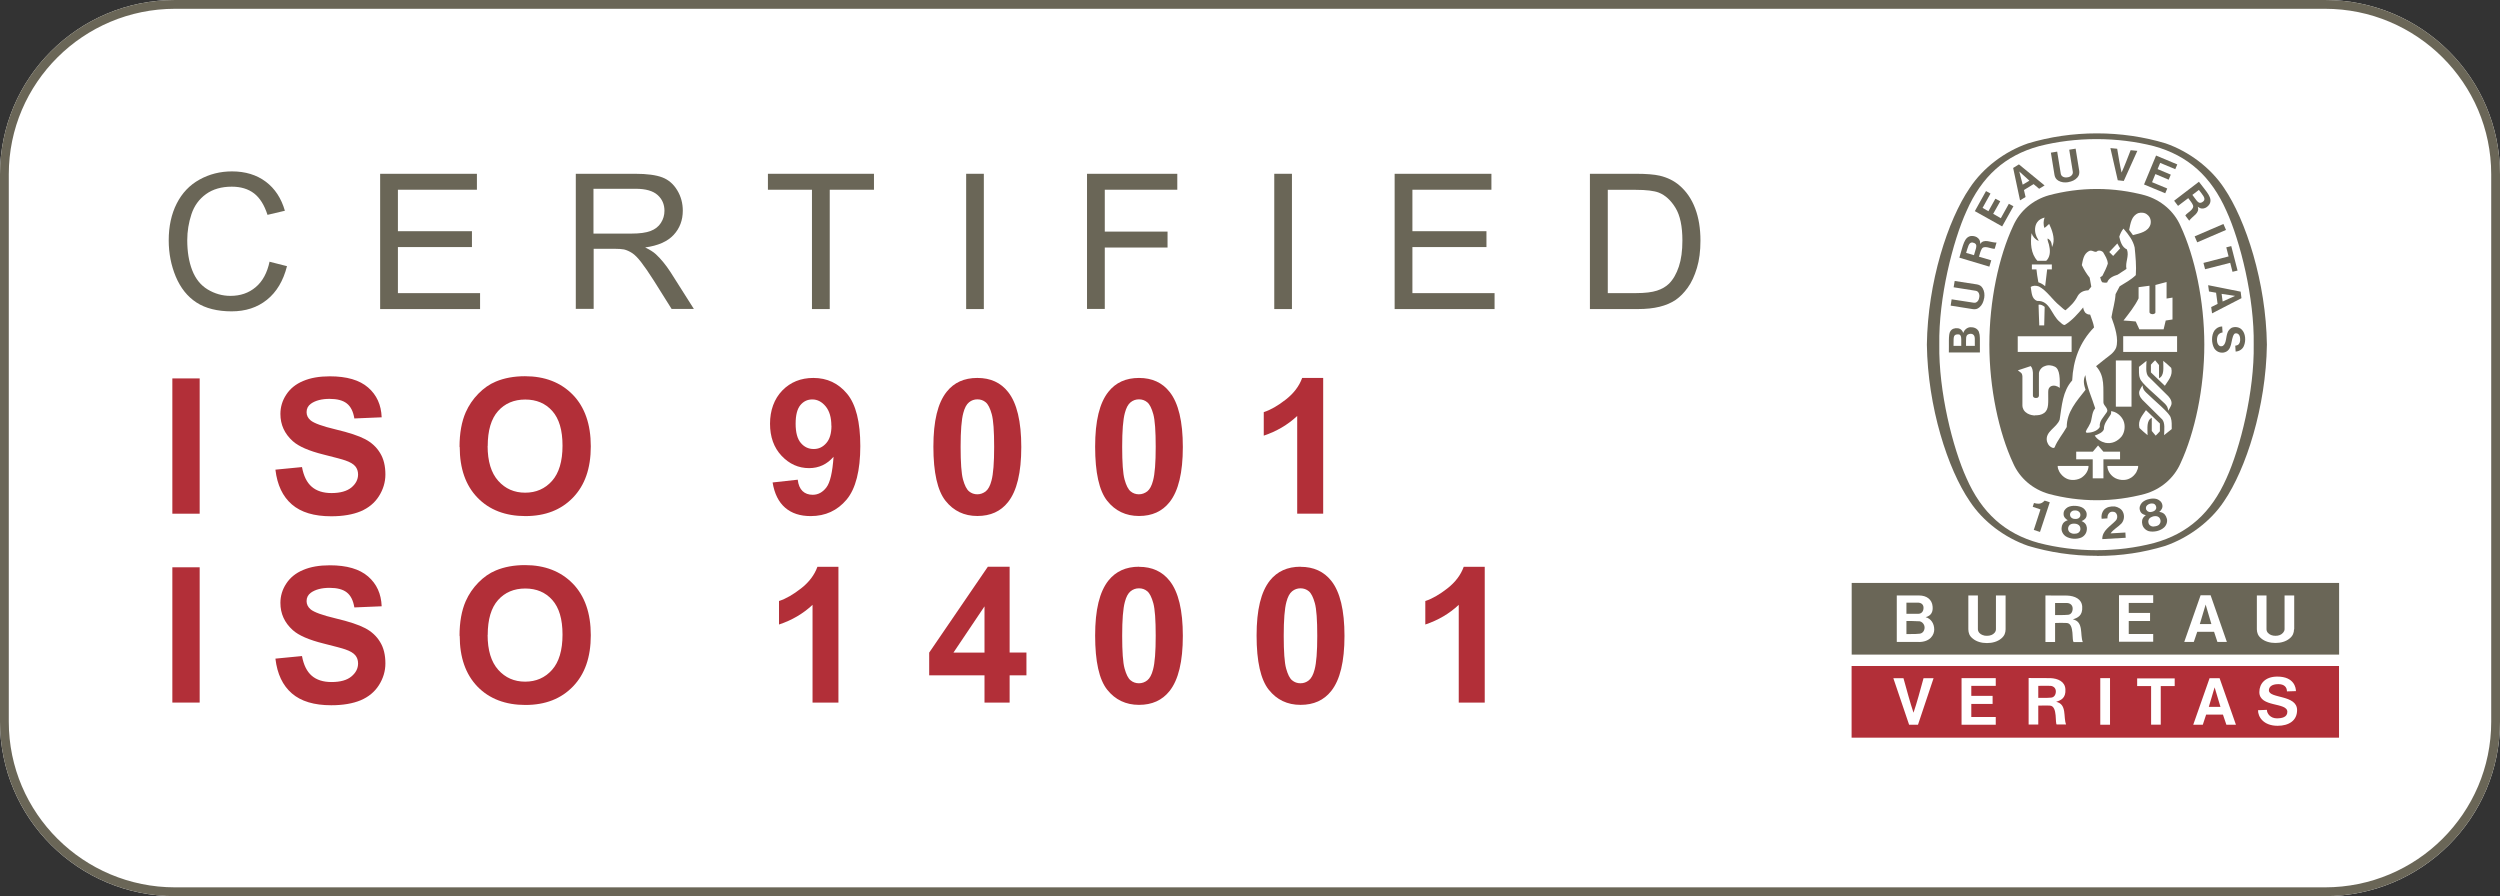 <?xml version="1.0" encoding="UTF-8"?><svg id="Layer_2" xmlns="http://www.w3.org/2000/svg" viewBox="0 0 261.68 93.8"><rect x="0" y="0" width="261.68" height="93.8" fill="#333333" stroke="none"/><defs><style>.cls-1{fill:#fff;}.cls-2{fill:#b22f38;}.cls-3{fill:#6a6657;}</style></defs><g id="Layer_1-2"><path class="cls-1" d="M261.68,18.24v57.32c0,10.08-8.2,18.24-18.32,18.24H18.32c-10.12,0-18.32-8.16-18.32-18.24V18.24C0,8.17,8.2,0,18.32,0h225.04c10.12,0,18.32,8.17,18.32,18.24Z"/><path class="cls-3" d="M243.36.92c9.59,0,17.4,7.77,17.4,17.32v57.32c0,9.55-7.8,17.32-17.4,17.32H18.32c-9.59,0-17.4-7.77-17.4-17.32V18.24C.92,8.69,8.73.92,18.32.92h225.04ZM243.36,0H18.32C8.2,0,0,8.17,0,18.24v57.32C0,85.63,8.2,93.8,18.32,93.8h225.04c10.12,0,18.32-8.17,18.32-18.24V18.24C261.68,8.17,253.48,0,243.36,0"/><path class="cls-3" d="M212.27,15c.08-.03-.09.03,0,0"/><path class="cls-3" d="M212.27,15s-.02,0,0,0"/><path class="cls-3" d="M219.48,58.18h-.06c-2.49,0-4.89-.37-7.15-1.05-2.44-.85-4.7-2.54-6.09-4.66-2.31-3.37-4.4-9.89-4.49-16.39v-.02c.09-6.49,2.18-13.01,4.49-16.39,1.4-2.12,3.66-3.82,6.09-4.66,2.27-.69,4.72-1.05,7.21-1.05s4.94.36,7.21,1.05c2.44.85,4.7,2.55,6.1,4.66,2.3,3.38,4.4,9.9,4.49,16.39v.02c-.09,6.49-2.18,13.01-4.49,16.39-1.4,2.12-3.71,3.82-6.15,4.67-2.27.69-4.61,1.05-7.11,1.05h-.05ZM235.9,36.07h0c.08-4.89-1.41-10.83-2.85-13.98-1.59-3.61-4.02-5.81-7.59-6.79-1.92-.49-3.94-.74-6.01-.74s-4.1.25-6.02.74c-3.57.98-6,3.17-7.59,6.79-1.44,3.16-2.93,9.09-2.85,13.98-.08,4.89,1.41,10.83,2.85,13.99,1.59,3.61,4.02,5.81,7.59,6.78,1.92.49,3.95.75,6.02.75s4.09-.25,6.01-.75c3.57-.98,6-3.17,7.59-6.78,1.44-3.16,2.93-9.09,2.85-13.99"/><path class="cls-3" d="M221.92,26c-.24-.4-.04-.04-.29-.51"/><path class="cls-3" d="M220.05,56.43c-.02-.9.86-1.35,1.41-1.94.15-.14.21-.43.1-.66-.07-.15-.16-.22-.28-.25-.19-.04-.36-.02-.48.09-.17.16-.22.36-.21.59l-.61.04c-.05-.34.03-.67.24-.93.29-.31.72-.39,1.14-.36.33.06.72.26.86.6.18.38.12.87-.17,1.19-.36.38-.83.6-1.13,1.03l1.55-.09c.01.19.02.38.03.55l-2.44.14Z"/><path class="cls-3" d="M214.55,52.56v.03s-1.02,3.09-1.02,3.09l-.65-.21.69-2.11v-.04c-.25-.09-.56-.18-.8-.27l.13-.4c.32.09.66.14.94-.09.1-.08.12-.1.18-.16l.52.17Z"/><path class="cls-3" d="M226.8,54.27c-.08-.3-.25-.55-.59-.65l-.2-.04c.2-.14.39-.43.33-.71-.05-.32-.28-.52-.57-.63-.26-.08-.55-.07-.83,0-.29.06-.55.19-.74.38-.2.23-.31.52-.2.82.07.28.36.45.61.48l-.15.13c-.26.24-.29.54-.22.84.07.34.35.61.68.71.25.06.55.06.85-.01.3-.07.57-.21.76-.39.25-.24.37-.61.27-.95M224.67,53.39c-.08-.13-.08-.36.06-.49.08-.08.19-.14.32-.18.12-.03.26-.03.37,0,.18.05.28.26.28.41,0,.12-.05.21-.13.29-.08.07-.19.12-.31.15-.12.03-.23.04-.33.01-.1-.03-.19-.09-.25-.2M226.03,54.88c-.08.1-.23.17-.39.2-.16.04-.32.05-.44,0-.16-.06-.27-.18-.31-.33-.06-.21,0-.44.18-.56.08-.05.19-.1.31-.14.12-.03.25-.03.34-.02.23.03.38.2.42.41.03.15,0,.31-.12.44"/><path class="cls-3" d="M218.44,55.43c.02-.31-.07-.6-.37-.79l-.18-.1c.23-.08.5-.29.52-.58.05-.32-.11-.58-.35-.77-.22-.15-.5-.22-.8-.24-.29-.02-.58.02-.82.14-.27.16-.46.4-.44.72-.01.29.22.53.44.64l-.19.08c-.32.16-.44.43-.46.74-.03.35.16.69.45.88.22.14.51.22.81.24.3.02.6-.03.84-.14.31-.16.53-.47.54-.82M216.68,53.96c-.04-.15.03-.37.21-.46.09-.06.23-.08.35-.07.13,0,.26.04.35.12.16.1.2.33.15.48-.04.12-.12.18-.21.24-.1.04-.22.06-.33.05-.12,0-.24-.03-.33-.09-.09-.06-.16-.14-.18-.26M217.52,55.78c-.11.07-.27.09-.43.09-.16,0-.32-.06-.42-.13-.14-.11-.2-.26-.2-.41,0-.21.13-.41.34-.48.1-.03.22-.05.34-.04.12,0,.25.04.33.08.2.09.3.3.28.52-.01.14-.1.29-.25.38"/><rect class="cls-3" x="229.72" y="24.07" width="3.28" height=".68" transform="translate(9.2 93.46) rotate(-23.29)"/><path class="cls-3" d="M221.67,18.87l-.77-3.37.71.07c.14.84.29,1.78.46,2.49.31-.66.64-1.56.95-2.34l.7.07-1.42,3.15-.62-.07Z"/><polygon class="cls-3" points="208.86 20.8 208.13 22.11 207.52 21.76 208.35 20.26 207.88 20 206.71 22.1 209.57 23.7 210.75 21.59 210.27 21.33 209.43 22.84 208.63 22.38 209.37 21.07 208.86 20.8"/><path class="cls-3" d="M207.13,34.72c-.16-.36-.54-.49-.92-.47-.33.04-.58.26-.72.6-.05-.2-.24-.45-.55-.49-.33-.04-.64.05-.8.33-.22.28-.12,1.49-.15,2.2h3.25s0-.24,0-.24c-.02-1.29.05-1.45-.11-1.93M205.29,36.2h-.81c.03-.75-.09-1.15.37-1.2.27-.02.34.04.4.21.05.17.04.34.04.99M206.7,36.2h-.91s0,0,0,0c.02-.73-.1-1.15.33-1.24.15-.04.34-.03.45.09.19.18.13.48.14,1.15"/><polygon class="cls-3" points="233.03 25.89 233.55 25.76 234.21 28.32 233.68 28.45 233.44 27.51 230.81 28.18 230.64 27.52 233.27 26.84 233.03 25.89"/><path class="cls-3" d="M216.5,19.06c.36-.06.71-.21.94-.48.2-.22.22-.44.2-.68l-.38-2.34-.67.11.38,2.34c.02.18-.1.36-.26.45-.09.06-.19.09-.3.1-.11.02-.22.02-.31,0-.18-.04-.35-.15-.39-.35l-.38-2.34-.66.11.38,2.34c.05.24.14.43.4.59.3.18.67.22,1.04.16h0Z"/><path class="cls-3" d="M234.54,30.53l-3.41-.68.09.66.74.13.16,1.17-.67.33.09.66,3.08-1.59-.09-.7ZM232.65,31.57l-.11-.81,1.41.21h0,0s0,0,0,0h0l-1.3.59Z"/><path class="cls-3" d="M234.05,36.16h.06s.07-.03.07-.03l.05-.02c.22-.12.27-.41.25-.64,0-.24-.08-.48-.3-.56-.12-.03-.26-.04-.34.08-.37.55-.12,1.71-1.07,1.91-.42.07-.78-.11-1-.44-.3-.53-.32-1.35.02-1.86.2-.26.48-.43.81-.43l.04.63c-.21.03-.4.13-.5.33-.14.33-.11.85.14,1.04.09.1.29.09.4.03.38-.27.3-.95.49-1.4.06-.19.25-.39.42-.49.34-.14.77-.09,1.04.17.44.41.46,1.22.25,1.71-.12.34-.48.59-.87.61l-.04-.62h.05Z"/><path class="cls-3" d="M207.69,31.21c.06-.37.02-.74-.16-1.04-.15-.26-.35-.35-.59-.4l-2.34-.36-.11.66,2.34.37c.18.03.31.2.34.38.03.1.03.21,0,.32-.01.11-.05.21-.1.3-.09.15-.25.28-.45.25l-2.34-.36-.1.66,2.34.37c.24.03.46,0,.68-.2.27-.23.42-.57.48-.94h0Z"/><path class="cls-3" d="M211.32,17.21l-.6.37.72,3.39.58-.35-.17-.73,1.01-.62.58.49.57-.35-2.68-2.2ZM211.72,19.33l-.36-1.38h0s0,0,0,0h0s0,0,0,0l1.06.96-.7.42Z"/><polygon class="cls-3" points="227.22 18.28 225.84 17.7 226.11 17.05 227.69 17.71 227.9 17.21 225.68 16.28 224.42 19.31 226.64 20.23 226.85 19.73 225.26 19.07 225.61 18.22 227 18.81 227.22 18.28"/><path class="cls-3" d="M207.27,25.54c0-.22-.01-.41-.2-.59-.18-.19-.47-.27-.75-.25-.73.11-.83.95-1.23,2.27l3.14.94.2-.66-1.24-.37h-.05c.08-.32.21-.7.27-.78.22-.52,1.05-.01,1.38-.06l.19-.65c-.56.03-1.31-.47-1.71.15M206.62,26.71l-.82-.24c.18-.56.26-1.12.65-1.09.16.03.27.07.36.18.15.19-.04.61-.19,1.15"/><path class="cls-3" d="M230.17,19.02l-2.6,1.99.41.54,1.03-.78.04-.03c.19.24.43.57.46.67.29.49-.62.86-.77,1.15l.41.54c.31-.47,1.15-.78.89-1.47.18.14.34.23.6.19.26-.04.49-.22.64-.46.34-.66-.28-1.23-1.11-2.33M230.65,21.05c-.11.11-.21.17-.36.18-.25.01-.47-.39-.81-.83l.68-.52c.35.47.76.87.5,1.17"/><path class="cls-3" d="M228.24,23.65c-.69-1.57-2.07-2.73-3.74-3.21-1.57-.42-3.28-.66-4.99-.66h-.06c-1.71,0-3.42.24-4.99.66-1.68.48-3.05,1.64-3.74,3.21-1.51,3.22-2.49,7.86-2.49,12.42s.99,9.2,2.49,12.42c.69,1.57,2.06,2.73,3.74,3.21,1.57.42,3.28.66,4.99.66h.06c1.7,0,3.41-.24,4.99-.66,1.68-.48,3.05-1.64,3.74-3.21,1.5-3.22,2.49-7.86,2.49-12.42s-.99-9.2-2.49-12.42M225.34,32.89s.26-.04.27-.18v-2.88c.4-.09.79-.23,1.17-.31v1.73c.23-.03.34-.05.62-.1v2.29l-.71.11-.22.92h-2.54l-.38-.82c-.62-.06-.66-.06-1.28-.1.58-.75,1.18-1.49,1.58-2.32v-1.17l1.14-.15v2.77c0,.1.14.2.28.2h.06ZM223.85,22.3c.28-.08.67-.05.91.17.32.24.42.63.34,1-.23.8-1.12.95-1.84,1.14l-.4-.54c.15-.69.23-1.48.98-1.77M221.63,25.49l.29.51-.73.79c-.2-.19-.21-.21-.41-.41.37-.39.41-.43.84-.89M212.65,24.41h0c.13.37.37.64.74.82-.04-.2-.22-.38-.27-.6-.17-.41-.15-1,.12-1.37.19-.28.47-.4.77-.49-.12.34-.15.75-.01,1.09.2-.15.21-.16.36-.31.06-.05.08-.07.13-.11.28.59.6,1.42.41,2.12l-.11.3c-.04-.49-.13-.72-.46-.9-.04.29.14.49.18.86.13.58.03,1.15-.33,1.48h-.92c-.7-.75-.75-1.88-.61-2.9M214.77,27.68v.52h-.49l-.21,1.76c-.21-.19-.45-.33-.71-.41-.13-.75-.14-.8-.2-1.35h-.48v-.52c.82,0,1.27,0,2.1,0M211.2,35.2h5.64s0,1.64,0,1.64h-5.64s0-1.64,0-1.64ZM213.38,31.9c.24-.06.46.08.64.22-.03.95-.03.94-.05,1.94h-.52v-.16c-.02-.76-.06-1.25-.07-2M213.03,43.49c-.1,0-.29-.02-.4-.05-.24-.06-.59-.19-.8-.52l-.04-.08-.04-.1-.04-.11-.02-.17v-3.06c-.03-.39-.17-.39-.48-.63l.11-.04,1.24-.41c.17.19.21.44.23.7v2.39c0,.16.13.25.31.25.21,0,.3-.08.32-.25.01-1.07-.02-1.38,0-2.35.03-.33.32-.65.6-.73.34-.16.76-.1,1.06.05.56.26.53,1.34.52,2.22-.22-.14-.25-.16-.47-.22-.19-.04-.4,0-.54.11-.18.16-.2.32-.2.61-.01,1.02.1,1.72-.41,2.12-.33.23-.63.25-.96.25M214.68,46.8c-.27-.18-.33-.35-.42-.6-.23-1.04,1.03-1.42,1.33-2.28.23-1.45.3-2.97,1.31-4.1.1-2.12.78-4,2.29-5.55-.07-.48-.27-.9-.41-1.34-.2,0-.33-.04-.51-.2-.13-.19-.19-.32-.22-.55-.53.65-1.18,1.38-1.9,1.82-.13.07-.3-.08-.54-.3-.88-.7-1.03-2.27-2.37-2.2-.61-.21-.58-.92-.68-1.46.23-.17.59-.16.87-.05.84.45,1.39,1.39,2.18,2.02.21.17.4.39.59.47.52-.45.94-.83,1.29-1.52.24-.39.65-.56,1.1-.57l.31-.38-.17-.94c-.33-.41-.6-.85-.82-1.32.11-.54.18-1.16.73-1.46.36-.22.65.28.94-.04.21-.05.4.01.55.14.22.38.48.76.5,1.21-.14.43-.34.83-.55,1.24-.05.09-.17.12-.25.18.05.18.09.39.22.53.16.03.31.06.51.02.16-.47.67-.69,1.09-.81l.93-.61c-.15-.71.31-1.33.05-2.04-.54-.25-.69-.85-.8-1.33.09-.29.23-.6.44-.85l.03.04c.51.59.98,1.21,1.14,1.94.09.94.19,1.91.12,2.89-.51.5-1.11.8-1.69,1.17l-.43.82c-.05.84-.3,1.6-.43,2.42.36.99.8,2.3.48,3.21-.24.54-.75.84-1.13,1.14l-.96.77c.96,1.06.73,2.26.77,3.79,0,.37.66.68.3,1.1-.3.47-.76.86-.68,1.48-.29.49-1,.6-1.33.6-.07,0-.13-.05-.13-.12.07-.25.27-.46.37-.7.34-.52.18-1.25.61-1.74-.35-1.14-.88-2.2-1.02-3.41v-.08c-.3.56-.13,1.11.01,1.55-.94,1.19-1.97,2.33-1.97,3.9-.4.72-.97,1.37-1.27,2.13-.1.13-.29.02-.4-.05M220.94,43.04c.55.02,1.11.48,1.33,1,.22.53.13,1.22-.2,1.65-.43.51-1.01.79-1.7.66-.43-.1-.86-.36-1.11-.76.35-.12.86-.32.96-.67-.02-.53.34-.96.62-1.39.14-.19.16-.29.12-.5M221.47,42.57v-4.84c.7,0,.92,0,1.64,0v4.84h-1.64ZM217.95,49.95c-.45.32-1.19.4-1.69.12-.28-.14-.54-.41-.7-.68-.12-.26-.17-.35-.18-.62,1.18,0,1.98,0,3.23,0,0,.45-.26.89-.67,1.18M220.16,50.07h-1.11v-1.99h-1.73v-.8h1.74l.55-.65c.26.31.29.33.56.65h1.74v.8h-1.74v1.99ZM223.64,49.39c-.16.27-.41.55-.7.68-.49.28-1.24.2-1.69-.12-.41-.29-.66-.73-.67-1.18,1.25,0,2.05,0,3.23,0-.01.27-.06.36-.18.62M224.88,39.41c.74.73,1.41,1.4,2.08,2.06.25.27.45.65.28,1-.08.17-.18.36-.3.52,0-.34-.15-.54-.34-.74-.91-.89-2.48-2.13-2.61-2.66-.14-.35-.09-.78-.1-1.19.26-.21.48-.39.79-.63-.02.63-.11,1.27.19,1.64M226.42,37.76c.35.28.52.44.85.75.19.82-.31,1.29-.67,1.87l-1.46-1.4v-.81c.17-.19.23-.26.44-.46l.41.5v1.38c.58-.28.44-1.11.44-1.82M226.08,45.14c-.17.19-.23.26-.44.46l-.41-.49v-1.38c-.58.29-.44,1.11-.44,1.82-.35-.28-.52-.44-.85-.75-.19-.82.3-1.29.68-1.87l1.46,1.4v.81ZM227.31,44.92c-.26.21-.48.38-.79.63.02-.62.11-1.26-.19-1.64-.74-.73-1.41-1.4-2.08-2.06-.25-.27-.45-.65-.28-1.01.08-.17.18-.36.3-.51,0,.34.15.54.35.74.9.89,2.47,2.13,2.6,2.66.13.36.09.78.1,1.19M227.88,36.84h-5.64v-1.65h5.64s0,1.65,0,1.65Z"/><path class="cls-3" d="M230.87,63.28h0s0,0,0,0l-.61,2.04h1.21l-.6-2.04h0ZM216.4,63.12c-.28-.02-.81.02-1.29,0v1.26c.94,0,1.08,0,1.37-.03.29-.03.47-.29.47-.65s-.26-.56-.56-.58M200.84,65.03c-.48-.03-.93-.03-1.29-.03h0s0,1.37,0,1.37c1-.01,1.04,0,1.38-.04.35-.04.52-.35.52-.65s-.23-.63-.6-.66M193.82,68.52h51.02v-7.5h-51.02v7.5ZM200.84,67.19h-2.3v-4.86c.98,0,1.54,0,2.35,0,.75,0,1.34.4,1.4,1.15.05.52-.11.96-.73,1.12.55.15.9.65.9,1.3,0,.55-.42,1.3-1.62,1.3M209.93,65.87c-.01.36-.1.67-.45.96-.4.34-.95.48-1.49.48h-.02c-.55,0-1.09-.14-1.49-.48-.35-.28-.44-.59-.45-.96v-3.54h1v3.54c.01.29.23.51.49.6.14.06.3.09.46.08.16,0,.32-.02.46-.08.25-.09.48-.33.48-.6v-3.54h1.01v3.54ZM217.06,67.19c-.23,0,.11-1.93-.72-1.98-.47-.03-.76-.01-1.23,0v1.99s-1.01,0-1.01,0v-4.87c.93,0,1.46.01,2.3.01.75.04,1.5.34,1.55,1.16.06.95-.48,1.17-.98,1.33,1.16.25.73,1.61,1.04,2.38h-.96ZM225.38,63.11h-2.56v1.05h2.23s0,.84,0,.84h-2.23v1.36s2.56,0,2.56,0v.81h-3.58v-4.87h3.58v.8ZM232.1,67.19l-.35-1.06h-1.76l-.36,1.06h-1l1.71-4.88h1.05l1.7,4.88h-.99ZM240.12,65.87c-.01.36-.11.67-.45.95-.4.34-.94.48-1.49.48h-.01c-.54,0-1.09-.14-1.49-.48-.34-.28-.44-.59-.45-.95v-3.54h1.01v3.54c0,.29.23.5.48.6.14.06.3.08.46.08.16,0,.32-.02.46-.08.25-.1.48-.34.49-.6v-3.54h1.01v3.54ZM200.77,64.25c.35,0,.57-.24.57-.63s-.29-.54-.61-.54h-1.18v1.17h1.22Z"/><path class="cls-2" d="M231.81,71.94h0s0,0,0,0h0s-.61,2.05-.61,2.05h1.22l-.61-2.04h0ZM214.64,71.79c-.29-.02-.81,0-1.29,0v1.26c.93,0,1.07,0,1.36-.03.29-.03.48-.29.48-.65,0-.36-.27-.56-.56-.58M193.81,77.21h51.02v-7.5h-51.02v7.5ZM200.76,75.86h-.93l-1.65-4.87h1.06c.34,1.21.7,2.59,1.05,3.61.35-1.02.72-2.4,1.05-3.61h1.05s-1.63,4.87-1.63,4.87ZM208.57,72.84v.84h-2.23v1.37h2.56v.81s-3.58,0-3.58,0v-4.88h3.58v.81s-2.56,0-2.56,0v1.05h2.23ZM215.3,75.84c-.23,0,.11-1.93-.72-1.98-.47-.03-.76,0-1.23,0v1.98s-1.01,0-1.01,0v-4.87c.93,0,1.47.01,2.3.01.75.04,1.5.34,1.55,1.16.06.95-.48,1.16-.97,1.32,1.16.25.73,1.61,1.04,2.37h-.96ZM220.86,75.86h-1.02v-4.88h1.02v4.88ZM227.62,71.81h-1.45v4.04h-1.01v-4.04h-1.46v-.8h3.93v.8ZM233.04,75.86l-.36-1.06h-1.76l-.35,1.06h-1l1.71-4.87h1.05l1.71,4.87h-1ZM238.41,75.97c-1.48,0-2.06-.92-2.06-1.63l.93-.04c0,.39.37.89,1.04.89.52,0,1.1-.11,1.1-.68,0-1.04-2.93-.43-2.93-2.07,0-.87.6-1.62,1.88-1.62,1.79,0,1.95,1.21,1.95,1.52l-.94.03c0-.4-.24-.76-.9-.76-.72,0-.99.31-.99.65,0,.88,2.95.43,2.95,2.07,0,1.09-.85,1.64-2.04,1.64"/><path class="cls-3" d="M28.19,27.39l1.85.47c-.39,1.54-1.09,2.71-2.1,3.52-1.01.81-2.24,1.21-3.7,1.21s-2.74-.31-3.68-.93c-.95-.62-1.66-1.52-2.16-2.7-.49-1.18-.74-2.44-.74-3.8,0-1.47.28-2.76.84-3.86.56-1.1,1.35-1.93,2.38-2.5,1.03-.57,2.16-.86,3.4-.86,1.4,0,2.58.36,3.54,1.08.96.72,1.62,1.73,2,3.04l-1.82.43c-.33-1.03-.8-1.78-1.41-2.25-.62-.47-1.39-.7-2.33-.7-1.08,0-1.98.26-2.7.78-.72.52-1.23,1.22-1.52,2.1-.29.88-.44,1.79-.44,2.72,0,1.2.17,2.25.52,3.15.35.9.89,1.57,1.62,2.01.73.44,1.53.67,2.38.67,1.04,0,1.92-.3,2.64-.91.72-.6,1.21-1.5,1.46-2.69Z"/><path class="cls-3" d="M39.79,32.35v-14.16h10.13v1.67h-8.27v4.34h7.75v1.66h-7.75v4.82h8.6v1.67h-10.45Z"/><path class="cls-3" d="M60.27,32.35v-14.16h6.21c1.25,0,2.2.13,2.85.38.65.25,1.17.7,1.56,1.35.39.64.58,1.36.58,2.13,0,1-.32,1.85-.96,2.54-.64.69-1.64,1.13-2.98,1.31.49.24.86.47,1.12.71.54.5,1.05,1.13,1.54,1.88l2.44,3.85h-2.33l-1.85-2.95c-.54-.85-.99-1.5-1.34-1.95-.35-.45-.66-.77-.94-.95-.28-.18-.56-.31-.85-.38-.21-.04-.55-.07-1.03-.07h-2.15v6.29h-1.85ZM62.12,24.45h3.98c.85,0,1.51-.09,1.99-.27.48-.18.84-.46,1.09-.85.25-.39.37-.81.37-1.27,0-.67-.24-1.22-.72-1.65-.48-.43-1.24-.65-2.28-.65h-4.43v4.68Z"/><path class="cls-3" d="M84.99,32.35v-12.49h-4.61v-1.67h11.1v1.67h-4.63v12.49h-1.85Z"/><path class="cls-3" d="M101.13,32.35v-14.16h1.85v14.16h-1.85Z"/><path class="cls-3" d="M113.78,32.35v-14.16h9.45v1.67h-7.59v4.38h6.57v1.67h-6.57v6.43h-1.85Z"/><path class="cls-3" d="M133.38,32.35v-14.16h1.85v14.16h-1.85Z"/><path class="cls-3" d="M145.98,32.35v-14.16h10.13v1.67h-8.27v4.34h7.75v1.66h-7.75v4.82h8.6v1.67h-10.45Z"/><path class="cls-3" d="M166.42,32.35v-14.16h4.82c1.09,0,1.92.07,2.49.2.8.19,1.49.53,2.05,1.01.74.63,1.29,1.44,1.66,2.42.37.98.55,2.1.55,3.37,0,1.08-.12,2.03-.37,2.86-.25.83-.57,1.52-.96,2.06-.39.54-.81.97-1.28,1.29-.46.31-1.02.55-1.67.71-.65.16-1.4.24-2.25.24h-5.05ZM168.28,30.68h2.99c.92,0,1.65-.09,2.17-.26.53-.17.94-.42,1.26-.73.44-.44.78-1.04,1.03-1.79.25-.75.37-1.66.37-2.73,0-1.48-.24-2.62-.72-3.41-.48-.79-1.07-1.33-1.75-1.6-.5-.19-1.3-.29-2.4-.29h-2.94v10.81Z"/><path class="cls-2" d="M18.04,53.77v-14.16h2.86v14.16h-2.86Z"/><path class="cls-2" d="M28.83,49.16l2.78-.27c.17.93.51,1.62,1.02,2.06.51.44,1.2.66,2.07.66.92,0,1.61-.2,2.08-.58.47-.39.7-.85.7-1.37,0-.33-.1-.62-.29-.85-.2-.24-.54-.44-1.03-.61-.33-.12-1.1-.32-2.29-.62-1.53-.38-2.61-.85-3.22-1.4-.87-.78-1.3-1.73-1.3-2.85,0-.72.2-1.4.61-2.02.41-.63,1-1.11,1.77-1.43.77-.33,1.7-.49,2.79-.49,1.78,0,3.11.39,4.01,1.17.9.78,1.37,1.82,1.42,3.12l-2.86.12c-.12-.73-.38-1.25-.79-1.57-.4-.32-1.01-.48-1.81-.48s-1.48.17-1.95.51c-.3.22-.45.51-.45.88,0,.34.14.62.42.86.36.3,1.24.62,2.63.95,1.39.33,2.42.67,3.08,1.02.67.35,1.19.83,1.56,1.44.38.61.56,1.36.56,2.25,0,.81-.23,1.57-.68,2.28-.45.71-1.09,1.23-1.91,1.58-.82.34-1.85.52-3.08.52-1.79,0-3.16-.41-4.12-1.24-.96-.83-1.53-2.03-1.72-3.62Z"/><path class="cls-2" d="M48.1,46.78c0-1.44.22-2.65.65-3.63.32-.72.76-1.37,1.32-1.94.56-.57,1.17-1,1.83-1.27.88-.37,1.9-.56,3.05-.56,2.08,0,3.75.65,5.01,1.94,1.25,1.29,1.88,3.09,1.88,5.4s-.62,4.07-1.86,5.36c-1.24,1.29-2.9,1.94-4.98,1.94s-3.78-.64-5.02-1.93c-1.24-1.28-1.86-3.05-1.86-5.31ZM51.04,46.68c0,1.6.37,2.82,1.11,3.65.74.83,1.68,1.24,2.82,1.24s2.08-.41,2.81-1.23c.73-.82,1.1-2.05,1.1-3.69s-.36-2.83-1.07-3.63c-.71-.8-1.66-1.2-2.83-1.2s-2.13.4-2.85,1.21c-.72.81-1.08,2.03-1.08,3.66Z"/><path class="cls-2" d="M80.87,50.5l2.63-.29c.06.53.23.93.5,1.19.27.26.63.39,1.07.39.56,0,1.04-.26,1.43-.77.39-.51.64-1.58.75-3.21-.68.79-1.54,1.19-2.56,1.19-1.11,0-2.07-.43-2.88-1.29-.81-.86-1.21-1.98-1.21-3.36s.43-2.59,1.28-3.47c.85-.88,1.94-1.32,3.26-1.32,1.43,0,2.61.55,3.53,1.66.92,1.11,1.38,2.94,1.38,5.48s-.48,4.46-1.44,5.6c-.96,1.14-2.21,1.72-3.75,1.72-1.11,0-2-.29-2.68-.88-.68-.59-1.12-1.47-1.31-2.64ZM87.02,44.57c0-.88-.2-1.55-.6-2.04-.4-.48-.87-.72-1.39-.72s-.92.2-1.25.59c-.33.4-.5,1.04-.5,1.95s.18,1.59.54,2.01c.36.43.81.64,1.35.64s.96-.21,1.32-.62c.36-.41.54-1.02.54-1.82Z"/><path class="cls-2" d="M102.31,39.56c1.37,0,2.44.49,3.21,1.47.92,1.16,1.38,3.08,1.38,5.76s-.46,4.6-1.39,5.77c-.77.97-1.83,1.45-3.21,1.45s-2.49-.53-3.33-1.59c-.84-1.06-1.27-2.95-1.27-5.66s.46-4.58,1.39-5.75c.77-.97,1.83-1.45,3.21-1.45ZM102.31,41.8c-.33,0-.62.1-.88.31-.26.21-.46.58-.6,1.12-.19.7-.28,1.88-.28,3.54s.08,2.8.25,3.42c.17.62.38,1.03.63,1.24.25.21.55.31.87.31s.62-.11.88-.31c.26-.21.46-.58.6-1.12.19-.7.28-1.87.28-3.53s-.08-2.8-.25-3.42c-.17-.62-.38-1.04-.63-1.25-.25-.21-.54-.31-.87-.31Z"/><path class="cls-2" d="M119.22,39.56c1.37,0,2.44.49,3.21,1.47.92,1.16,1.38,3.08,1.38,5.76s-.46,4.6-1.39,5.77c-.77.97-1.83,1.45-3.2,1.45s-2.49-.53-3.33-1.59c-.84-1.06-1.26-2.95-1.26-5.66s.46-4.58,1.39-5.75c.77-.97,1.83-1.45,3.21-1.45ZM119.22,41.8c-.33,0-.62.1-.88.31-.26.21-.46.58-.6,1.12-.19.7-.28,1.88-.28,3.54s.08,2.8.25,3.42c.17.62.38,1.03.63,1.24.25.21.55.31.87.31s.62-.11.88-.31c.26-.21.46-.58.6-1.12.19-.7.28-1.87.28-3.53s-.08-2.8-.25-3.42c-.17-.62-.38-1.04-.63-1.25-.25-.21-.54-.31-.87-.31Z"/><path class="cls-2" d="M138.49,53.77h-2.71v-10.23c-.99.93-2.16,1.61-3.5,2.06v-2.46c.71-.23,1.48-.67,2.31-1.32.83-.65,1.4-1.4,1.71-2.26h2.2v14.21Z"/><path class="cls-2" d="M18.04,73.54v-14.16h2.86v14.16h-2.86Z"/><path class="cls-2" d="M28.83,68.94l2.78-.27c.17.93.51,1.62,1.02,2.06.51.44,1.2.66,2.07.66.92,0,1.61-.19,2.08-.58.47-.39.7-.84.7-1.37,0-.34-.1-.62-.29-.85-.2-.24-.54-.44-1.03-.61-.33-.12-1.1-.32-2.29-.62-1.53-.38-2.61-.85-3.22-1.4-.87-.78-1.3-1.73-1.3-2.85,0-.72.2-1.4.61-2.02.41-.63,1-1.11,1.77-1.43.77-.33,1.7-.49,2.79-.49,1.78,0,3.11.39,4.01,1.17.9.78,1.37,1.82,1.42,3.12l-2.86.12c-.12-.73-.38-1.25-.79-1.57-.4-.32-1.01-.48-1.81-.48s-1.48.17-1.95.51c-.3.22-.45.51-.45.88,0,.33.14.62.42.86.36.3,1.24.62,2.63.95,1.39.33,2.42.67,3.08,1.02.67.35,1.19.83,1.56,1.44.38.61.56,1.36.56,2.25,0,.81-.23,1.57-.68,2.28-.45.71-1.09,1.23-1.91,1.58-.82.34-1.85.52-3.08.52-1.79,0-3.16-.41-4.12-1.24-.96-.83-1.53-2.03-1.72-3.62Z"/><path class="cls-2" d="M48.1,66.55c0-1.44.22-2.65.65-3.63.32-.72.76-1.37,1.32-1.94.56-.57,1.17-1,1.83-1.27.88-.37,1.9-.56,3.05-.56,2.08,0,3.75.65,5.01,1.94,1.25,1.29,1.88,3.09,1.88,5.4s-.62,4.07-1.86,5.36c-1.24,1.29-2.9,1.94-4.98,1.94s-3.78-.64-5.02-1.92c-1.24-1.29-1.86-3.05-1.86-5.31ZM51.04,66.46c0,1.6.37,2.82,1.11,3.65.74.83,1.68,1.24,2.82,1.24s2.08-.41,2.81-1.23c.73-.82,1.1-2.05,1.1-3.69s-.36-2.83-1.07-3.63c-.71-.8-1.66-1.2-2.83-1.2s-2.13.4-2.85,1.21c-.72.81-1.08,2.03-1.08,3.65Z"/><path class="cls-2" d="M87.76,73.54h-2.71v-10.23c-.99.93-2.16,1.61-3.51,2.06v-2.46c.71-.23,1.48-.67,2.31-1.32.83-.65,1.4-1.4,1.71-2.26h2.2v14.21Z"/><path class="cls-2" d="M103.05,73.54v-2.85h-5.79v-2.38l6.14-8.99h2.28v8.98h1.76v2.39h-1.76v2.85h-2.63ZM103.05,68.31v-4.84l-3.25,4.84h3.25Z"/><path class="cls-2" d="M119.22,59.33c1.37,0,2.44.49,3.21,1.47.92,1.16,1.38,3.08,1.38,5.76s-.46,4.6-1.39,5.77c-.77.97-1.83,1.45-3.2,1.45s-2.49-.53-3.33-1.59c-.84-1.06-1.26-2.95-1.26-5.66s.46-4.58,1.39-5.76c.77-.96,1.83-1.45,3.21-1.45ZM119.22,61.58c-.33,0-.62.1-.88.31-.26.21-.46.58-.6,1.12-.19.7-.28,1.88-.28,3.54s.08,2.8.25,3.42c.17.62.38,1.04.63,1.24.25.21.55.31.87.31s.62-.1.88-.31c.26-.21.46-.58.6-1.12.19-.7.28-1.87.28-3.53s-.08-2.8-.25-3.42c-.17-.62-.38-1.04-.63-1.25-.25-.21-.54-.31-.87-.31Z"/><path class="cls-2" d="M136.13,59.33c1.37,0,2.44.49,3.22,1.47.92,1.16,1.38,3.08,1.38,5.76s-.46,4.6-1.39,5.77c-.77.97-1.83,1.45-3.21,1.45s-2.49-.53-3.33-1.59c-.84-1.06-1.27-2.95-1.27-5.66s.46-4.58,1.39-5.76c.77-.96,1.83-1.45,3.21-1.45ZM136.13,61.58c-.33,0-.62.1-.88.31-.26.21-.46.58-.6,1.12-.19.7-.28,1.88-.28,3.54s.08,2.8.25,3.42c.17.62.38,1.04.63,1.24.25.21.54.31.87.31s.62-.1.88-.31c.26-.21.46-.58.6-1.12.19-.7.28-1.87.28-3.53s-.08-2.8-.25-3.42c-.17-.62-.38-1.04-.63-1.25-.25-.21-.55-.31-.87-.31Z"/><path class="cls-2" d="M155.4,73.54h-2.71v-10.23c-.99.93-2.16,1.61-3.5,2.06v-2.46c.71-.23,1.48-.67,2.31-1.32.83-.65,1.4-1.4,1.71-2.26h2.2v14.21Z"/></g></svg>